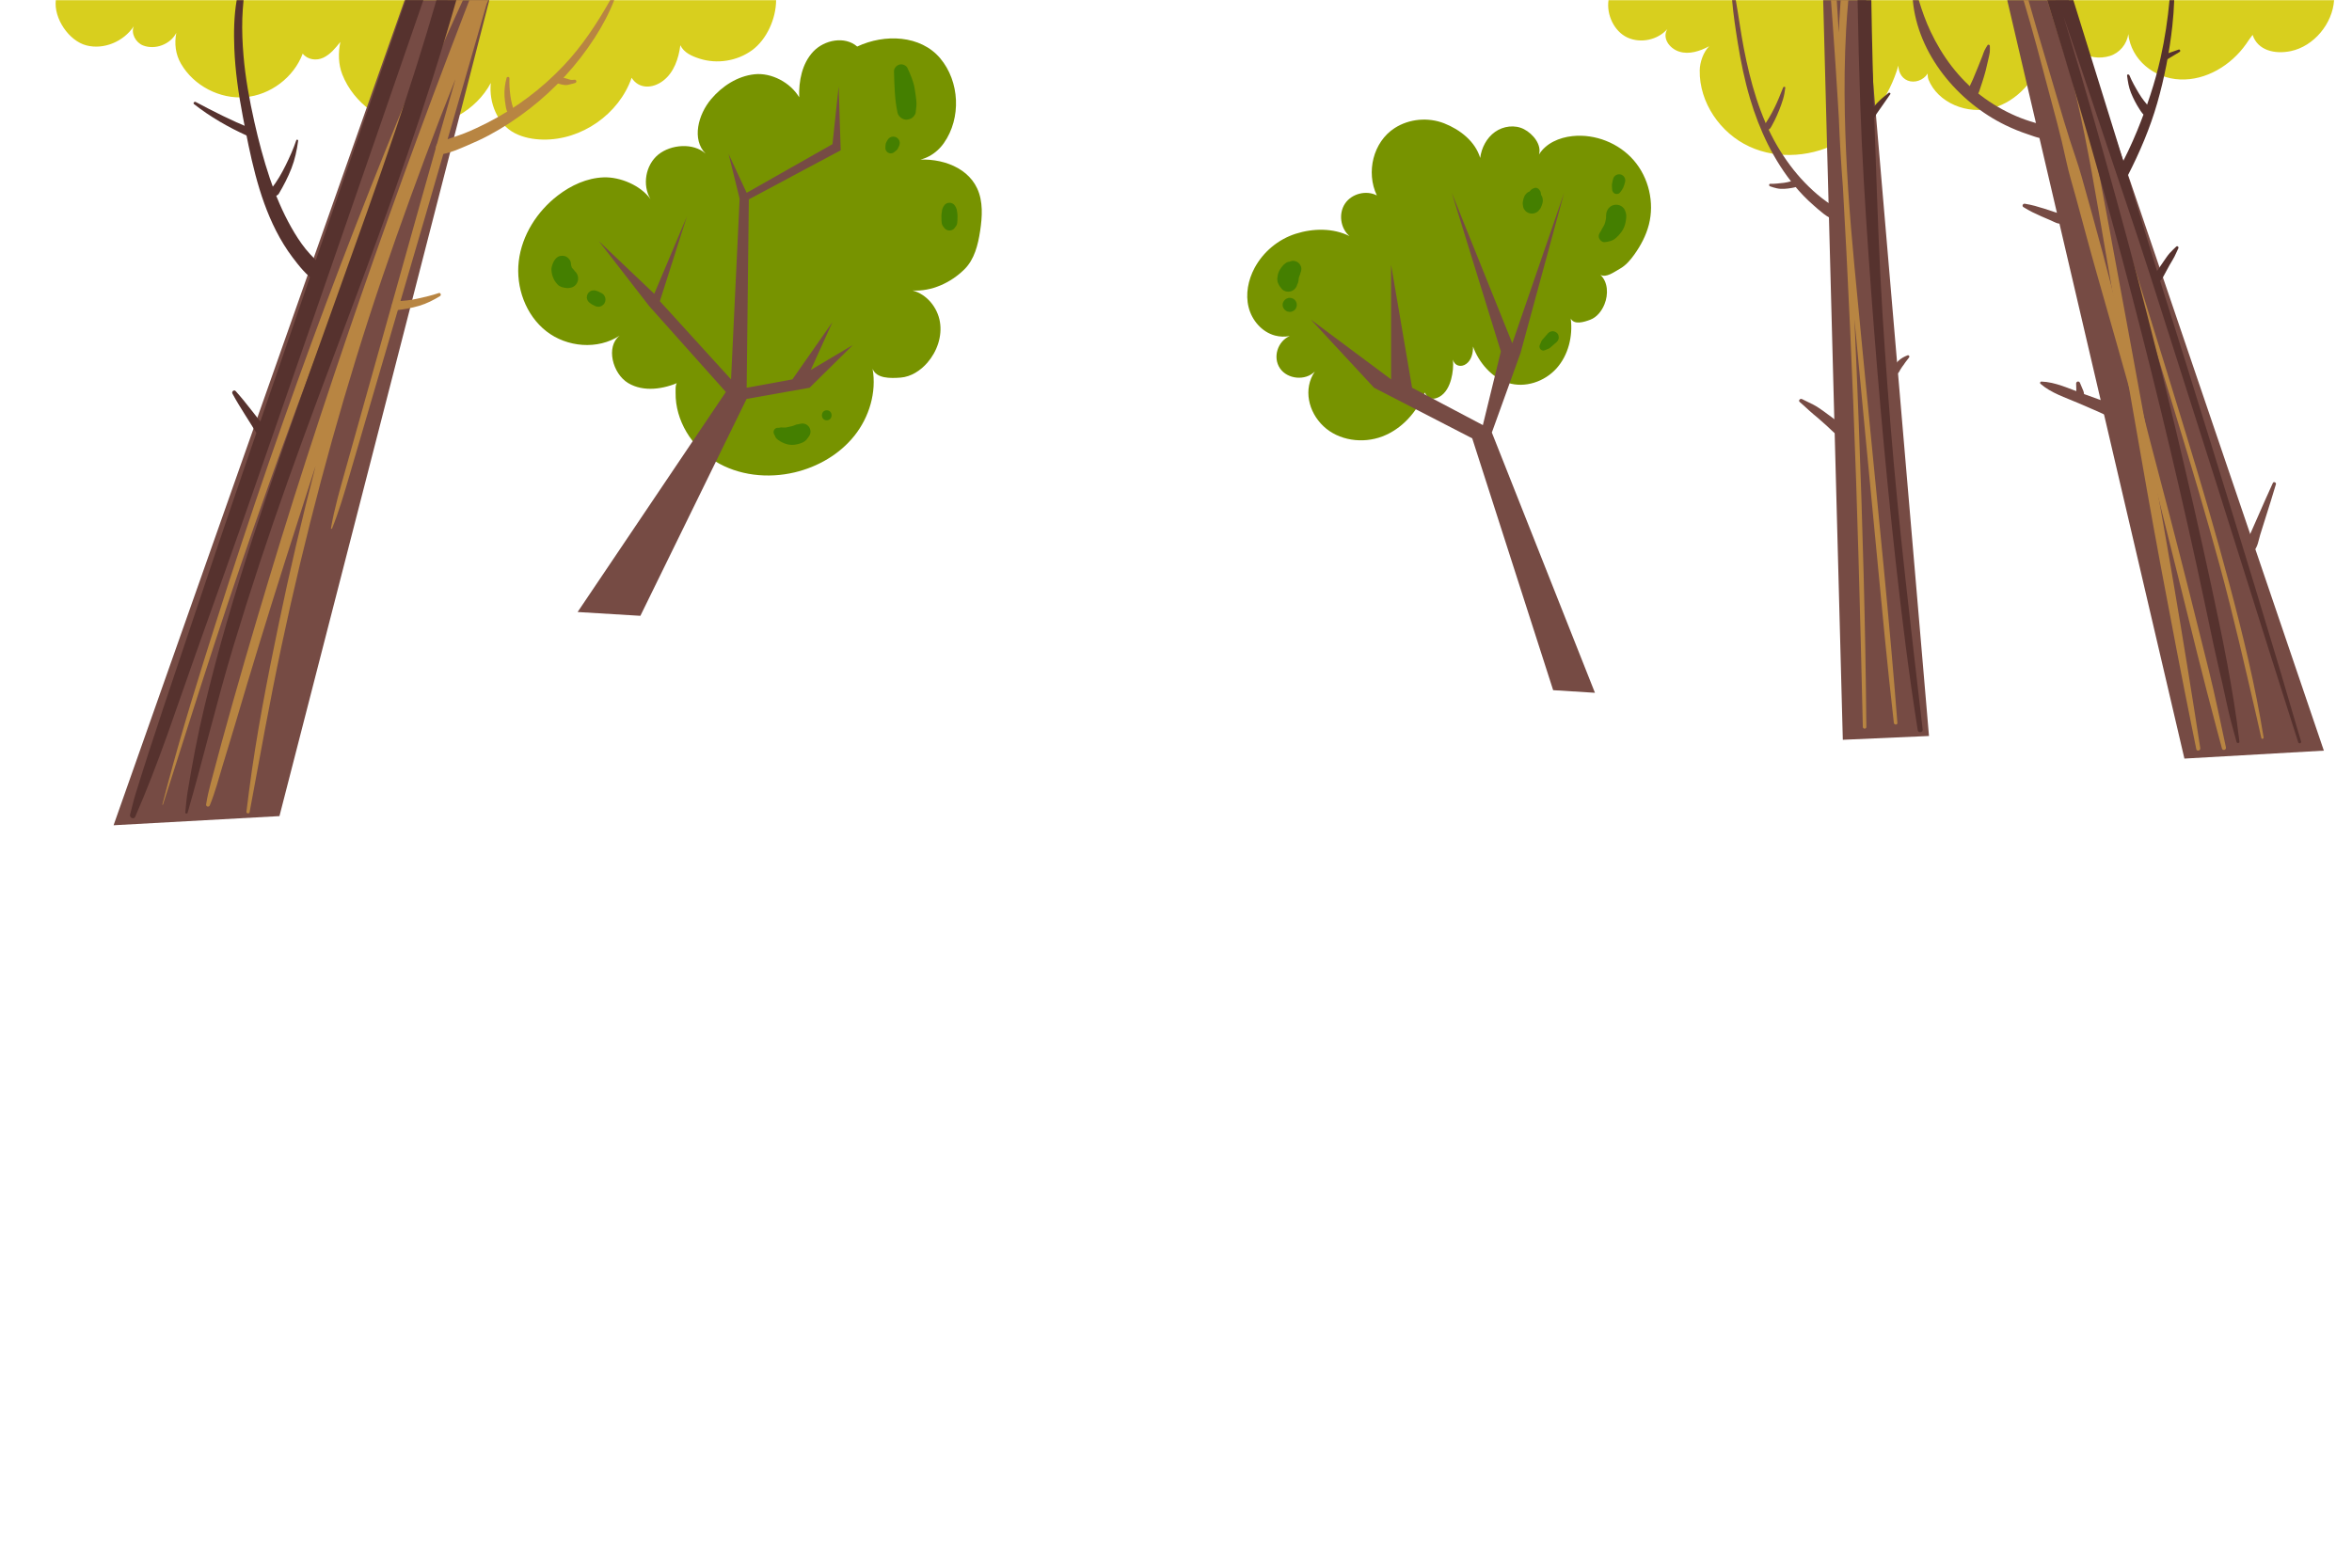 <?xml version="1.0" encoding="UTF-8"?> <svg xmlns="http://www.w3.org/2000/svg" xmlns:xlink="http://www.w3.org/1999/xlink" xmlns:xodm="http://www.corel.com/coreldraw/odm/2003" xml:space="preserve" width="255mm" height="170mm" version="1.1" style="shape-rendering:geometricPrecision; text-rendering:geometricPrecision; image-rendering:optimizeQuality; fill-rule:evenodd; clip-rule:evenodd" viewBox="0 0 25500 17000"> <defs> <style type="text/css"> .fil5 {fill:#447F00;fill-rule:nonzero} .fil3 {fill:#56322E;fill-rule:nonzero} .fil1 {fill:#764B44;fill-rule:nonzero} .fil4 {fill:#779300;fill-rule:nonzero} .fil2 {fill:#B88542;fill-rule:nonzero} .fil0 {fill:#D8CF1E;fill-rule:nonzero} </style> </defs> <g id="Layer_x0020_1">  <g id="_2_x0020_tree"> <path class="fil0" d="M605.08 2.04c-23.31,195.87 140.33,440.43 331.24,490.11 190.91,49.63 405.69,-42.71 514.08,-207.51 -33.08,77.97 21.75,177.76 100.72,208.32 131.09,50.76 295.53,-11.35 360.38,-136.07 -22.29,117.51 -8.74,231.96 51.4,335.34 138.46,238.07 420.15,384.75 694.61,361.74 274.45,-23.06 527.74,-214.72 624.55,-472.55 51.87,66.45 148.17,80.21 224.23,43.84 76.02,-36.39 131.24,-104.49 183.77,-170.41 -23.97,117.51 -22.51,242.49 21.73,353.97 124.13,312.87 439.59,540.36 775.67,559.37 336.06,18.97 675.14,-171.53 833.75,-468.42 -22,212.2 70.93,447.44 260.82,544.72 93.97,48.14 200.73,67.39 306.34,69.26 416.83,7.3 822.86,-276.16 959.68,-670.01 78.27,123.11 227.33,119.61 343.06,30.8 115.74,-88.8 166.39,-239.15 185.4,-383.79 37.77,80.27 123.38,117.88 207.81,145.15 189.38,61.16 407.08,26.55 568.14,-90.34 161.05,-116.89 261.46,-344.52 262,-543.52l-7809.38 0z"></path> <path class="fil0" d="M17439.22 2.04c-23.26,156.74 60.75,338.23 204.58,404.73 143.81,66.47 329.28,26.99 433.63,-92.27 -59.67,96.18 20.3,210.76 128.14,245.13 107.85,34.38 225.43,-4.85 325.15,-58.41 -62.56,62.19 -101.05,172.93 -102.61,261.12 -6.16,348 222.39,681.22 538.36,827.08 315.99,145.9 701.62,110.95 1002.42,-64.08 300.76,-175.03 516.7,-479.37 613.08,-813.8 1.06,82.12 48.05,154.64 128.62,170.31 80.62,15.71 169.02,-31.51 200.78,-107.24 -18.77,0 -11.49,67.29 -4.63,84.74 102.44,259.31 427.99,386.57 696.83,312.59 268.84,-73.95 471.55,-311.98 558.42,-576.91 30.02,99.79 97.89,176.69 201.28,163.67 103.42,-13.02 190.4,-107.54 194.78,-211.64 71.77,82.58 212.06,92.04 316.72,59.97 104.64,-32.09 186.14,-129.43 199.34,-238.1 31.93,280.6 279.58,480.9 561.74,492.69 282.17,11.84 553.01,-153.44 715.84,-384.16 23.39,-33.19 44.94,-67.73 70.62,-99.18 55.11,168.78 240.92,212.33 414.66,175.74 249.57,-52.56 452.13,-297.5 468.73,-551.98l-7866.48 0z"></path> <polygon class="fil1" points="23682.97,8226.09 21762.32,2.04 22428.01,2.04 25194.85,8139.87 "></polygon> <path class="fil2" d="M24170.06 6331.61c-146.47,-549.64 -307.77,-1095.17 -473.62,-1639.2 -168.2,-551.69 -339.72,-1102.36 -510.03,-1653.4 -172.28,-557.39 -344.56,-1114.82 -516.87,-1672.25 -19.76,-63.92 -39.07,-128.05 -58.62,-192.03 -55.86,-251.3 -117.7,-501.26 -189.78,-748.38 -41.76,-143.07 -88.44,-284.1 -137.56,-424.31l-88.86 0c87.8,276.85 175.62,553.72 263.44,830.55 18.66,74.25 36.82,148.65 54.16,223.27 125.84,541.46 215.66,1090.14 309.64,1637.78 99.59,580.45 199.14,1160.93 300.6,1741.08 101.45,579.87 201.55,1159.87 310.14,1738.45 108.53,577.9 217.98,1155.36 334.8,1731.66 14.83,73 29.61,146.02 44.44,219.06 5.78,28.55 47.29,15.95 43.01,-11.84 -90.48,-585.65 -185.13,-1170.28 -283.97,-1754.57 -98.25,-580.54 -202.29,-1159.84 -307.73,-1739.09 -105.84,-581.68 -213.02,-1163.11 -320.76,-1744.44 -77.79,-419.83 -153.61,-840.22 -238.27,-1258.75 126,407.8 249.25,816.51 374.68,1224.41 170.1,553.01 340.95,1105.78 509.83,1659.13 166.09,544 328.85,1089.12 478.15,1638.02 149.18,548.79 274.85,1102.31 402.79,1656.24 16.15,69.77 31.86,139.67 47.22,209.61 3.61,16.28 27.13,9.07 24.62,-6.77 -90.13,-562.09 -224.91,-1114.45 -371.45,-1664.23z"></path> <path class="fil3" d="M24947.85 8040.96c-158.41,-543.59 -319.91,-1086.09 -485.08,-1627.68 -165.96,-544.31 -332.9,-1088.28 -500.82,-1631.94 -167.15,-540.97 -336.33,-1081.33 -506.6,-1621.35 -170.21,-539.92 -330.48,-1082.76 -499.22,-1623.12 -159.7,-511.37 -318.08,-1023.2 -476.96,-1534.83l-283.59 0c117.13,375.83 231.57,752.48 342.86,1130.12 162.52,551.72 317.76,1105.48 466.27,1661.14 149.16,558.32 291.92,1118.33 428.3,1679.9 135.66,558.9 265,1119.32 387.87,1681.14 61.78,282.3 120.26,565.24 180.4,847.89 29.42,138.34 63.24,275.87 94.42,413.85 31.76,140.49 58.79,282.81 96.43,421.79 18.83,69.54 37.57,139.07 56.24,208.63 4.48,16.76 33.45,14.05 31.31,-4.25 -67.83,-570.96 -185.4,-1135.09 -306.51,-1696.8 -121.22,-562.19 -248.85,-1123.02 -382.91,-1682.28 -134.67,-561.99 -275.78,-1122.45 -423.3,-1681.17 -146.82,-556.08 -300.09,-1110.4 -458.16,-1663.38 -108.83,-380.84 -220.88,-760.75 -335.71,-1139.79 133.79,393.38 267.1,786.93 397.73,1181.37 178.98,540.53 365.71,1078.54 539.28,1620.84 172.62,539.35 343.87,1079.17 515.68,1618.81 171.8,539.65 342.61,1079.64 512.41,1619.94 170.71,543.05 341.12,1086.13 514.56,1628.29 21.48,67.15 42.94,134.27 64.39,201.38 6.19,19.45 36.48,11.33 30.71,-8.5z"></path> <path class="fil2" d="M24133.2 8104.68c-59.36,-276.73 -116.01,-554.34 -183.91,-829.12 -68.57,-277.31 -137.76,-554.47 -207.59,-831.45 -138.25,-548.51 -281.19,-1095.88 -425.65,-1642.81 -145.18,-549.68 -273.16,-1104.15 -413.61,-1655.08 -69.91,-274.21 -143.31,-547.2 -219.13,-819.84 -38.25,-137.6 -76.64,-275.16 -115.23,-412.73 -38.01,-135.42 -85.95,-266.42 -128.56,-400.32 -85.77,-269.41 -161.56,-542.43 -243.2,-813.18 -69.99,-232.18 -137.35,-464.97 -204.03,-698.11l-53.14 0c49.37,167.2 98.05,334.58 143.34,502.92 74.16,275.84 147.7,551.93 220.63,828.11 35.83,135.79 68.37,271.45 97.75,408.81 29.82,139.43 72.66,276.56 110.16,414.12 74.43,272.88 146.47,546.45 224.3,818.42 156.47,546.55 311.16,1093.6 464.95,1640.9 76.5,272.14 141.33,548.09 210.56,822.13 69.33,274.24 137.98,548.69 206.04,823.24 136.82,551.85 271.25,1104.05 418.91,1653.11 18.16,67.56 36.28,135.15 54.37,202.74 7.48,27.91 49.07,16.12 43.04,-11.86z"></path> <path class="fil1" d="M22122.17 4161.26c113.7,100.53 270.44,149.19 408.41,208.82 71.33,30.84 142.66,61.64 213.96,92.48 72.97,31.49 147.63,72.22 223.93,94.32 73.92,21.39 124.17,-90.17 53.27,-126.38 -68.7,-35.12 -147.28,-56.4 -219.81,-82.59 -75.82,-27.33 -151.6,-54.7 -227.39,-82.03 -141.88,-51.21 -290.39,-123.63 -442.61,-128.19 -11.56,-0.33 -18.77,15.65 -9.76,23.57l0 0z"></path> <path class="fil1" d="M22509.16 4158.19c0.61,21.15 1.19,42.27 1.73,63.38 0.28,10.37 0.55,20.77 0.85,31.14 0.21,8.3 1.47,16.42 3.67,24.45 0.62,2.25 1.23,4.52 1.91,6.8 2.56,8.63 6.23,14.39 12.04,21.15 8.74,10.13 24.85,13.26 37.23,9.82 13.02,-3.56 22.95,-13.84 26.73,-26.68 3.22,-11.02 0.8,-21.46 -0.89,-32.3 -0.92,-5.78 -2.35,-10.45 -4.63,-15.85 -3.98,-9.49 -7.99,-18.97 -12,-28.46 -8.29,-19.69 -16.59,-39.4 -24.85,-59.08 -4.19,-9.9 -11.93,-16.77 -23.36,-15.24 -10.13,1.36 -18.66,10.23 -18.43,20.87l0 0z"></path> <path class="fil1" d="M24642.08 5237.29c-52.59,115.86 -105.12,231.67 -155.45,348.53 -25.12,58.35 -50.68,116.42 -76.74,174.28 -12.95,28.73 -25.86,57.43 -38.82,86.12 -13.67,30.37 -29.68,58.59 -26.08,92.89 4.73,44.38 53.55,69.1 88.71,36.76 44.16,-40.56 53.68,-120.33 70.68,-175.92 18.6,-60.99 37.75,-121.75 57.36,-182.44 39.37,-121.65 76.37,-243.91 113.32,-366.28 5.82,-19.15 -24.37,-32.88 -32.98,-13.94l0 0z"></path> <path class="fil1" d="M21938.17 2246.28c31.51,18.76 62.45,38.45 95.71,54.08 33.25,15.62 66.33,31.9 100.06,46.52 33.86,14.72 67.79,29.17 101.73,43.76 35.36,15.19 80.2,44.74 119.26,31.85 27.82,-9.17 42.71,-40.56 27.31,-67.11 -21.15,-36.42 -70.72,-43.93 -108.02,-56.24 -35.15,-11.62 -70.24,-23.32 -105.47,-34.81 -35.19,-11.42 -70.89,-21.21 -106.35,-31.65 -35.59,-10.45 -72.25,-16.33 -108.7,-23.26 -21.69,-4.18 -36.1,24.65 -15.53,36.86l0 0z"></path> <path class="fil1" d="M21547.64 490.93c-10.85,18.83 -23.36,37.25 -32.53,56.97 -9.26,19.99 -15.65,41.73 -23.43,62.32 -16.16,42.68 -33.05,85.04 -50.7,127.1 -17.13,40.76 -33.29,81.94 -50.83,122.53 -18.83,43.59 -46.13,88.17 -52.08,135.43 -2.28,18.32 12.07,39.3 27.44,47.77 3.97,2.2 8.84,4.31 13.18,5.6 26.02,7.59 47.44,-5.87 62.53,-25.46 14.62,-18.94 20.61,-44.44 28.29,-67.01 7.31,-21.39 14.42,-42.84 21.35,-64.36 13.84,-43.05 27.47,-86.3 38.49,-130.16 11.08,-43.96 21.35,-88.16 30.84,-132.53 4.62,-21.63 10.57,-43.55 12.89,-65.52 2.27,-21.62 0.6,-43.99 0.3,-65.72 -0.21,-13.53 -18.84,-19 -25.74,-6.96l0 0z"></path> <path class="fil3" d="M23061.46 819.39c7.75,62.6 18.15,127.98 42.13,186.6 25.02,61.23 54.93,120.22 91.01,175.71 19.76,30.39 42.26,71.98 81.57,77.9 21.08,3.16 40.63,-8.5 46.75,-29.18 6.12,-20.71 -5.71,-48.51 -18.97,-64.33 -41.17,-49.13 -80.41,-97.34 -113.53,-152.49 -38.18,-63.61 -75.55,-128.96 -103.87,-197.6 -4.9,-11.84 -27,-12.28 -25.09,3.39l0 0z"></path> <path class="fil3" d="M23620.76 537.53c-28.73,10.07 -57.46,20.1 -86.16,30.16 -13.91,4.87 -27.75,9.7 -41.62,14.55 -6.94,2.42 -13.84,4.87 -20.77,7.28 -7.24,2.52 -13.66,4.83 -19.55,9.99 -3.03,2.63 -5.74,5.58 -8.57,8.41 -7.54,7.57 -9.59,19.24 -5.47,29.03 3.8,8.94 13.88,17.27 24.27,16.32 11.16,-1.06 21.29,-1.9 31.15,-7.85 6.8,-4.09 13.63,-8.19 20.4,-12.28 12.72,-7.65 25.39,-15.27 38.08,-22.92 26.28,-15.8 52.6,-31.61 78.88,-47.43 12.96,-7.81 4.59,-30.56 -10.64,-25.26l0 0z"></path> <path class="fil3" d="M23593.93 2674.54c-23.77,23.08 -48.62,45.86 -70.65,70.62 -23.42,26.38 -43.11,57.32 -63.44,86.12 -19.58,27.67 -38.7,55.62 -57.43,83.88 -9.35,14.14 -18.56,28.25 -26.96,42.97 -12.14,21.19 -22.96,38.15 -17.65,63.65 4.25,20.23 30.16,35.36 49.77,28.25 23.54,-8.5 31.76,-23.73 43.35,-44.09 8.41,-14.73 16.23,-29.69 24.11,-44.68 15.68,-29.96 31.86,-59.63 48.46,-89.11 16.56,-29.27 35.63,-57.64 50.86,-87.55 15.37,-30.09 28.22,-61.61 42.9,-92.01 7.18,-14.79 -10.67,-30.37 -23.32,-18.05l0 0z"></path> <path class="fil3" d="M23521.58 2.04c-19.48,209.77 -50.9,418.7 -96.56,624.17 -60.07,270.4 -150.04,537.19 -255.07,793.32 -60.11,146.57 -128.65,289.61 -203.62,429.11 -35.7,66.37 66.54,125.77 100.88,58.95 129.87,-252.34 243.47,-518.46 321.73,-791.64 77.96,-272.01 131.99,-553.22 163.24,-834.37 10.33,-93.09 16.66,-186.22 20.16,-279.54l-50.76 0z"></path> <path class="fil1" d="M22256.27 1417.52c-34.47,-66.3 -131.31,-68.23 -195.74,-86.86 -68.88,-19.93 -136.95,-43.63 -202.84,-71.99 -135.93,-58.58 -265.51,-134.19 -383.08,-224.12 -237.62,-181.87 -416.81,-424.12 -544.07,-693.46 -51.4,-108.74 -92.28,-223.25 -127.19,-339.05l-65.01 0c52.02,584.49 489.42,1105.74 1005.86,1355.95 79.52,38.52 161.77,72.08 245.75,99.55 76.94,25.19 188.59,77.25 258.84,17.95 16.59,-14.04 16.7,-40.19 7.48,-57.97z"></path> <polygon class="fil1" points="20913.78,7981.08 20232.32,2.04 19766.66,2.04 19979.53,8022.23 "></polygon> <path class="fil2" d="M20262.95 4515.36c-53.21,-548.85 -107.51,-1097.58 -159.22,-1646.58 -51.07,-542.1 -91.12,-1085.48 -102.27,-1630.03 -6.29,-304.51 -3.13,-609.28 13.74,-913.41 5.98,-107.88 14.37,-215.66 23.99,-323.3l-83.23 0c-5.7,74.59 -10.67,149.22 -14.62,223.92 -2.21,42.87 -3.74,85.82 -5.43,128.69 -7.24,-117.54 -14.69,-235.08 -22.21,-352.61l-62.63 0c6.63,90.51 13.33,180.98 19.83,271.51 19.72,275.82 37.67,551.69 54.88,827.67 3.76,60.62 7.14,121.31 10.81,181.93 9.44,251.57 25.19,502.77 44.27,753.75 13.11,234.5 26.01,469.03 38.01,703.59 56.37,1098.75 99.41,2198.17 130.48,3297.94 17.42,614.76 33.12,1229.64 47.2,1844.46 0.54,24.59 38.48,24.69 38.25,0 -10.06,-1100.17 -40.87,-2199.86 -82.62,-3299.28 -14.25,-374.68 -30.23,-749.29 -47.03,-1123.88 77.32,835.66 159.23,1670.94 238.52,2506.35 59.26,624.68 117.84,1249.02 189.17,1872.44 2.76,23.94 40.16,24.9 38.25,0 -84.92,-1109.11 -200.84,-2215.98 -308.14,-3323.16z"></path> <path class="fil3" d="M20497.55 4619.64c-44.07,-547.46 -84.25,-1095.72 -111.59,-1644.3 -27.4,-548.73 -43.82,-1097.77 -63.44,-1646.79 -15.77,-442.07 -26.89,-884.28 -33.83,-1326.51l-148.92 0c6.46,374.98 15.85,749.93 28.67,1124.71 18.79,549.58 52.25,1098.51 90.53,1647.07 76.98,1102.76 171.33,2203.78 292.27,3302.65 67.9,616.6 143.85,1231.41 240.99,1844.1 4.73,29.82 56.71,23.19 53.24,-7.21 -126.23,-1096.95 -259.24,-2192.86 -347.92,-3293.72z"></path> <path class="fil3" d="M20475.31 1007.89c-44.53,35.22 -88.87,70.96 -127.29,112.82 -18.57,20.19 -36.75,40.79 -54.5,61.67 -9.11,10.75 -18.16,21.56 -27.07,32.47 -11.66,14.35 -24.72,28.02 -30.05,46.11 -4.32,14.55 1.73,31.24 13.7,40.18 11.28,8.43 30.13,12.07 42.46,2.99 25.03,-18.29 39.68,-50.18 56.85,-75.68 15.74,-23.36 31.93,-46.41 48.63,-69.15 32.94,-44.99 62.76,-92.15 95.63,-137.26 8.5,-11.64 -8.9,-21.63 -18.36,-14.15l0 0z"></path> <path class="fil1" d="M19332.74 948.77c-30.02,75.03 -59.97,151.09 -95.84,223.51 -17.55,35.47 -36.51,70.18 -56.85,104.11 -10.5,17.55 -21.38,34.89 -32.23,52.22 -12.65,20.13 -24.01,33.73 -19.24,58.69 3.09,16.58 22.81,25.36 37.87,21.52 23.19,-5.92 31.59,-25.16 42.67,-44.37 10.85,-18.87 20.87,-38.15 30.53,-57.67 18.67,-37.87 35.74,-76.56 51.34,-115.8 15.07,-37.87 28.6,-76.36 40.46,-115.36 12.38,-40.59 18.78,-81.74 24.25,-123.76 1.83,-14.15 -18.53,-14.17 -22.96,-3.09l0 0z"></path> <path class="fil1" d="M19189.95 2020.2c24.58,9.01 49.63,16.56 75.24,22.07 27.09,5.85 53.44,6.73 81.08,5.34 27.65,-1.42 55.36,-4.89 82.59,-10.1 27.88,-5.34 59.44,-9.82 79.46,-31.31 20.81,-22.34 4.59,-53.28 -23.29,-56.24 -25.6,-2.72 -50.83,11.49 -75.27,18.29 -22.54,6.3 -45.57,11.26 -68.75,14.32 -24.55,3.23 -49.37,5.03 -73.99,7.72 -24.41,2.62 -48.85,3.56 -73.37,2.78 -16.42,-0.51 -17.65,22.01 -3.7,27.13l0 0z"></path> <path class="fil1" d="M19512.13 4359.17c33.12,28.53 65.55,57.69 97.28,87.75 32.05,30.36 66.8,57.33 100.46,85.88 32.78,27.78 64.94,56.21 96.56,85.31 33.42,30.77 65.59,64.16 101.05,92.51 23.93,19.15 56.95,23.4 80.31,0 22.17,-22.13 21.25,-58.07 0,-80.3 -31.9,-33.32 -70.31,-61.68 -106.76,-89.76 -36.01,-27.74 -72.56,-54.78 -109.72,-80.95 -36.17,-25.51 -72.15,-51.38 -111.56,-71.64 -40.69,-20.92 -81.76,-41.08 -123.14,-60.53 -19.25,-9.04 -43.11,15.68 -24.48,31.73l0 0z"></path> <path class="fil1" d="M20682.44 3852.81c-17.78,7.17 -36.24,14.65 -52.63,24.64 -17.61,10.75 -36.55,23.57 -50.9,38.32 -15.03,15.47 -28.66,32.03 -41.75,49.14 -5.85,7.61 -11.49,15.4 -16.9,23.35 -5.58,8.23 -9.48,17.65 -9.72,27.79 -0.14,4.72 0.54,9.61 0.92,14.34 1.8,24.1 25.9,40.29 48.35,27.77 12.27,-6.83 22.84,-13.25 30.05,-26.04 4.49,-7.95 8.67,-16.05 13.37,-23.9 4.62,-7.79 9.52,-15.43 14.62,-22.95 2.54,-3.78 5.12,-7.48 7.78,-11.15 1.59,-2.22 3.19,-4.38 4.82,-6.56 0.66,-0.85 5.27,-7.11 2.08,-2.79 -3.22,4.39 2.11,-2.58 2.25,-2.75 2.75,-3.5 5.4,-7.01 7.78,-10.71 2.38,-3.78 4.87,-7.48 7.38,-11.15 2.52,-3.65 5.03,-7.28 7.65,-10.85 1.29,-1.81 2.61,-3.57 3.94,-5.34 3.03,-4.12 -0.75,0.92 1.23,-1.63 11.49,-14.89 21.96,-30.33 34.16,-44.68 4.32,-5.1 5.83,-12 2.32,-18.02 -3.06,-5.24 -10.78,-9.28 -16.8,-6.83l0 0z"></path> <path class="fil1" d="M19957.05 2294.79c-28.89,-29.82 -63.71,-48.18 -98.32,-70.65 -36.35,-23.7 -71.91,-48.72 -106.12,-75.45 -66.06,-51.61 -128.04,-108.69 -186.18,-169.04 -114.61,-118.97 -212.61,-252.66 -296.34,-394.91 -191.01,-324.47 -293.02,-696.29 -364.35,-1063.32 -33.38,-172.14 -55.48,-346.77 -86.46,-519.38l-40.12 0c13.42,155.17 36.89,310.41 61.57,463.45 32.81,203.56 74.29,406.02 133.01,603.81 100.87,339.92 256.05,670.61 482.87,945.16 61.88,74.93 129.4,145.11 202.64,208.97 69.15,60.28 153.2,140.82 243.03,165.48 54.77,15.05 93.67,-53.99 54.77,-94.12z"></path> <polygon class="fil1" points="3029.8,8849.85 5304.86,2.04 4386.86,2.04 1231.33,8949.1 "></polygon> <path class="fil3" d="M4398.14 2.04c-50.52,146.13 -101.01,292.23 -151.47,438.35 -103.77,300.26 -207.54,600.52 -311.27,900.77 -208.52,603.43 -417.92,1206.56 -625.39,1810.37 -208.5,606.59 -416.98,1213.25 -625.46,1819.88 -207.44,603.6 -411.61,1208.19 -614.42,1813.35 -202.69,604.93 -409.61,1208.36 -598.27,1817.82 -23.66,76.39 -41.92,154.49 -61.8,232.01 -8.2,31.82 41.08,55.79 55.34,23.32 255.3,-581.8 451.23,-1190.34 664.21,-1788.53 214.26,-601.81 428.96,-1203.33 638.6,-1806.73 210.56,-606.05 421.11,-1212.1 631.66,-1818.18 209.54,-603.06 417.58,-1206.69 626.11,-1810.13 188.02,-544.1 376.01,-1088.2 564.03,-1632.3l-191.87 0z"></path> <path class="fil2" d="M5088.79 2.04c-23.7,61.05 -47.3,122.16 -70.82,183.25 -55.94,145.25 -111.52,290.64 -166.71,436.19 -108.36,285.63 -215.29,571.81 -320.82,858.53 -212.06,576.13 -418.41,1154.34 -619.04,1734.59 -200.64,580.2 -395.52,1162.42 -584.63,1746.47 -189.12,584.02 -368.84,1170.96 -543.19,1759.57 -174.42,588.71 -342.88,1178.85 -498.92,1772.69 -20.02,76.29 -37.78,150.52 -49.82,228.45 -4.11,26.55 29.81,35.76 39.96,11.01 58.05,-141.43 96.43,-290.19 140.62,-436.59 44.16,-146.27 89.61,-292.2 132.84,-438.74 87.25,-295.83 175.99,-591.26 266.18,-886.21 178.74,-584.46 364.85,-1166.54 551.92,-1748.34 18.63,-57.94 37.56,-115.78 56.32,-173.67 -147.25,568.2 -281.05,1139.88 -400.4,1714.58 -124.77,600.71 -243.46,1205.47 -322.26,1814.14 -9.72,75.14 -19.2,150.34 -28.47,225.55 -2.39,19.45 30.85,24.04 34.44,4.63 111.22,-600.65 219,-1202.21 345.63,-1799.9 127.3,-600.98 269.98,-1198.67 427.85,-1792.34 157.14,-591.12 329.01,-1178.33 517,-1760.42 188.94,-585.07 395.69,-1163.71 609.89,-1739.99 106.93,-287.7 217.53,-574.05 331.77,-858.9 -124.5,436.02 -248.71,872.1 -371.21,1308.69 -212.53,757.66 -425.07,1515.39 -637.64,2273.05 -59.64,212.6 -119.3,425.2 -178.93,637.77 -60.09,214.2 -123.7,431.9 -162.29,651.17 -1.43,8.19 9.25,10.97 12.3,3.39 73.82,-182.85 130.5,-376.21 185.85,-565.38 55.63,-190.24 111.29,-380.43 166.91,-570.63 110.46,-377.67 220.96,-755.37 331.43,-1133.05 220.93,-755.34 441.89,-1510.72 659.8,-2266.95 110.4,-383.18 220.8,-766.39 331.24,-1149.57 4.48,-10.44 8.79,-20.94 13.29,-31.38 1.66,-3.91 3.4,-7.79 5.07,-11.66l-205.16 0z"></path> <path class="fil2" d="M4855.51 2.04c-223.55,531.82 -448.53,1063.01 -664.16,1598.17 -226.84,563.04 -446.55,1128.93 -659.05,1697.55 -213.51,571.33 -419.77,1145.38 -618.68,1721.97 -198.02,574.01 -388.71,1150.56 -572.01,1729.43 -184.13,581.44 -366.87,1164.13 -523.16,1753.76 -19.45,73.37 -38.78,146.81 -58.02,220.25 -1.05,3.97 4.9,5.57 6.16,1.7 186.97,-578.2 367.47,-1158.44 556.3,-1736.08 188.81,-577.52 384.97,-1152.66 588.24,-1725.29 204.25,-575.34 415.82,-1148.08 634.64,-1718.05 217.83,-567.43 442.84,-1132.1 675,-1693.85 231.78,-560.9 465.72,-1122.24 717.84,-1674.39 26.69,-58.46 53.48,-116.83 80.3,-175.17l-163.4 0z"></path> <path class="fil3" d="M4731.65 2.04c-135.42,470.11 -283.84,936.43 -440.47,1399.88 -201.69,596.76 -416.09,1189.31 -628.11,1782.45 -211.96,592.89 -426.03,1185.06 -631.49,1780.28 -204.11,591.15 -399.14,1185.61 -573.66,1786.25 -87.9,302.54 -167.51,607.72 -241.65,913.92 -73.8,304.77 -130.55,612.04 -182.05,921.29 -12.33,74.02 -17.8,149.4 -25.22,224.1 -1.46,14.62 21.18,16.8 25.04,3.37 172.9,-599.94 316.33,-1208.09 496.78,-1806.18 181.58,-601.81 378.85,-1198.27 589.36,-1790.54 210.12,-591.23 430.99,-1178.48 651.69,-1765.8 221.77,-590.2 440.4,-1181.23 645.32,-1777.55 189.92,-552.84 369.54,-1109.36 530.02,-1671.47l-215.56 0z"></path> <path class="fil3" d="M3211.92 1521.74c-31.1,93.69 -71.84,183.18 -115.34,271.69 -42.34,86.08 -91.71,171.46 -150.64,247.42 -13.22,17.03 -20.27,39.54 -7.66,59.53 7.09,11.26 15.93,19.92 29.35,22.57 21.71,4.29 43.79,-2.85 55.47,-22.57 52.5,-88.53 99.27,-178.84 136.76,-274.82 37.34,-95.65 58.61,-196.62 72.55,-298.19 1.82,-13.22 -16.06,-19 -20.49,-5.63l0 0z"></path> <path class="fil3" d="M2103.52 1129c176.56,138.44 371.69,250.82 575.98,343.06 58.55,26.38 94.47,-57.05 34.39,-81.57 -203.11,-82.93 -398.96,-181.59 -592.33,-284.85 -14.11,-7.54 -31.9,12.51 -18.04,23.36l0 0z"></path> <path class="fil3" d="M2520.02 4268.11c42.28,78.82 89,153.96 136.61,229.61 22.96,36.51 45.91,73 68.88,109.48 25.12,39.92 47.41,84.15 81.87,116.72 18.2,17.23 46.52,19.83 66.42,3.98 21.12,-16.83 23.52,-41.48 13.02,-65.28 -18.85,-42.74 -54.46,-78.99 -83.23,-115.67 -26.53,-33.76 -53.02,-67.52 -79.51,-101.25 -54.83,-69.88 -109.46,-138.72 -169.02,-204.58 -17.47,-19.35 -46.69,5.31 -35.04,26.99l0 0z"></path> <path class="fil2" d="M5492.06 845.31c-16.9,64.79 -26.11,130.08 -22.23,197.06 1.96,34.03 6.12,68.03 12.1,101.62 5.34,29.96 9.82,80.96 45.36,89.11 9.72,2.22 20.87,0.31 27.91,-7.37 23.73,-25.97 4.49,-64.78 -3.27,-94.11 -8.06,-30.74 -14.48,-62.05 -18.52,-93.57 -8.03,-62.12 -12.66,-125.9 -10.04,-188.49 0.75,-18.06 -26.82,-21.56 -31.31,-4.25l0 0z"></path> <path class="fil2" d="M6231.18 864.34c-15.53,1.78 -33.18,3.94 -48.48,0.31 -15.71,-3.78 -30.5,-10.61 -46.13,-14.24 -8.5,-1.98 -16.97,-4.39 -25.23,-7.18 -3.14,-1.06 -6.23,-2.14 -9.32,-3.33 -2.04,-0.79 -4.08,-1.6 -6.12,-2.42 4.35,1.87 4.49,1.87 0.37,0.11 -7.85,-3.81 -15.43,-8.06 -23.21,-11.97 -15,-7.62 -28.16,-6.02 -43.46,-1.7 -16.18,4.55 -25.46,21.48 -21.39,37.67 3.74,14.86 10.64,28.46 24.62,36.04 9.52,5.21 20.91,8.77 31.24,12.11 19.93,6.39 40.39,9.99 61.17,12.3 18.74,2.14 39.41,-2.96 57.46,-7.96 17.79,-4.96 35.84,-8.08 53.28,-14.27 8.44,-3 14.35,-10.54 12.96,-19.83 -1.2,-8.02 -8.71,-16.73 -17.76,-15.64l0 0z"></path> <path class="fil2" d="M4756.77 3177.88c-74.42,25.53 -150.92,43.04 -227.66,60.04 -76.02,16.86 -153.14,25.93 -230.96,27.95 -26.42,0.67 -48.89,21.96 -48.89,48.85 0,24.38 22.43,51.55 48.89,48.89 83.98,-8.5 167.08,-23.76 248.03,-47.9 79.49,-23.7 154.02,-61.47 224.5,-104.83 16.83,-10.33 6.12,-39.88 -13.91,-33l0 0z"></path> <path class="fil3" d="M3521.56 2920.97c-67.77,-75.51 -144.16,-141.07 -207.93,-220.87 -58.46,-73.13 -109.45,-152.79 -155.42,-234.29 -95.91,-169.97 -171.46,-349.62 -233.35,-534.52 -66.89,-199.81 -121.04,-404.05 -167.2,-609.58 -53.12,-236.67 -97.11,-475.93 -117.51,-717.88 -11.31,-134.19 -17.17,-269.04 -13,-403.72 2.05,-66.19 7.33,-132.19 13.45,-198.07l-74.58 0c-29.68,171.63 -32.14,351.32 -25.6,520.91 9.57,248.64 45.76,496.17 92.33,740.32 79.9,418.74 164.53,855.13 359.66,1238.07 51.86,101.83 111.51,199.65 180.41,290.87 70.94,93.87 149.63,193.05 248.34,258.91 81.5,54.43 160.75,-62.94 100.4,-130.15z"></path> <path class="fil2" d="M6615.29 2.04c-145.22,256.66 -305.97,500.85 -511.06,716.4 -235.52,247.63 -511.76,454.9 -816.04,610.65 -81.7,41.81 -164.96,81.02 -250.17,115.25 -91.83,36.97 -189.18,61.69 -279.38,101.77 -30.05,13.37 -39.5,56.06 -27.4,83.57 14.14,32.24 45.18,44.85 78.98,38.76 86.02,-15.47 171.57,-55.52 251.84,-89.28 81.54,-34.27 162.01,-71.26 240.04,-112.92 155.93,-83.26 303.66,-181.02 443.02,-289.6 273.8,-213.25 511.77,-472.4 700.4,-763.71 83.34,-128.7 157.66,-266.84 213.42,-410.89l-43.65 0z"></path> <path class="fil4" d="M14927.57 2119.14c-115.29,-59.66 -272.34,-19.51 -344.86,88.17 -72.49,107.67 -50.66,268.29 47.97,352.72 -177.41,-88.82 -394.61,-85.21 -583.57,-24.96 -189.05,60.28 -352.62,196.62 -445.88,371.72 -68.85,129.24 -99.62,282.57 -64.09,424.63 35.5,142.05 143.68,268.83 285.13,306.81 52.15,14.01 107.53,16.01 160.61,5.79 -132.09,57.52 -186.52,231.81 -105.23,350.74 81.36,118.93 275.5,136.68 377.03,34.47 -127.17,188.5 -71.2,436.8 94.18,592.86 165.34,156.06 424.83,191.63 637.43,111.01 212.6,-80.61 376.82,-264.9 460.76,-476.21 33.83,70.55 91.36,84.26 159.43,45.71 68.04,-38.56 106.32,-114.59 126.59,-190.14 18.66,-69.42 25.43,-142.01 19.85,-213.69 14.75,68.55 87.28,88.82 143.89,47.43 56.6,-41.37 74.96,-118.31 73.31,-188.46 62.83,173.92 203.14,337.65 379.2,394.17 184.11,59.02 396.53,-12.79 525.67,-156.64 129.13,-143.86 178.8,-348.81 155,-540.64 36.48,69.13 138.35,40.22 211.49,12.41 73.06,-27.78 124.91,-95.37 154.22,-167.85 42.77,-105.71 38.86,-240.55 -44.2,-318.65 64.63,34.23 146.53,-30.19 210.46,-65.8 63.88,-35.63 112.88,-92.85 155.55,-152.24 71.09,-99.01 129.16,-208.66 159.45,-326.74 61.69,-240.15 -1.36,-508.78 -163.37,-696.5 -162,-187.68 -418.54,-289.27 -665.13,-263.36 -142.49,14.96 -289.01,77.69 -363.12,200.33 31.31,-106.53 -63.62,-224.06 -162.19,-275.16 -98.59,-51.11 -224.84,-34.62 -315.17,29.95 -90.31,64.57 -145.56,171.43 -160.04,281.52 -53.42,-178.67 -216.99,-306.92 -390.56,-375.16 -173.61,-68.23 -379.61,-49.71 -536.42,51.24 -234.02,150.7 -312.97,479.2 -193.39,730.52z"></path> <polygon class="fil1" points="16839.01,7484.24 15961.62,4753.37 14897.24,4204.68 14212.24,3465.58 15081.99,4114.06 15081.99,2871.33 15309.59,4204.68 16076.94,4609.78 16272.07,3811.49 15739.9,2090.83 16396.2,3722.83 16957.91,2090.83 16484.94,3829.25 16174.31,4690.32 17292.17,7512.6 "></polygon> <path class="fil5" d="M13997.43 2831.89c-15.09,4.56 -29.68,11.01 -43.79,17.95 24.95,-3.26 49.91,-6.53 74.9,-9.83 -9.65,-2.41 -21.83,-4.69 -31.72,-4.69 -9.31,1.29 -18.66,2.51 -27.98,3.78 -13.71,3.26 -25.64,9.52 -35.84,18.83 -5.91,4.6 -11.18,8.5 -16.32,13.64 -4.45,4.42 -8.53,9.1 -12.47,14.04 -20.34,25.7 -36.08,47.67 -46.22,79.56 -1.93,6.05 -3.46,12.27 -4.58,18.53 -2.18,12.44 -3.68,25.02 -5.17,37.53 -0.17,1.5 -0.4,2.96 -0.51,4.49 0.07,5.95 0.78,11.84 2.14,17.68 0.04,10.48 2.69,20.23 7.92,29.31 9.9,23.43 22.45,41.55 39.65,61.03 22.91,25.98 63.88,34.37 96.28,25.43 33.25,-9.15 60.02,-35.84 69.1,-69.12 1.45,-5.27 3.25,-10.4 5.34,-15.5 -3.65,8.57 -7.25,17.13 -10.89,25.7 1.16,-2.62 2.32,-5.2 3.61,-7.68 0.71,-1.46 1.52,-2.86 2.31,-4.29 9.15,-16.93 12.41,-27.44 14.76,-44.88 1.59,-11.89 2.1,-23.73 3.67,-35.59 -1.4,10.23 -2.76,20.47 -4.15,30.69 2.79,-19.07 6.63,-38.52 14.17,-56.33 -3.63,8.6 -7.27,17.17 -10.88,25.77 1.67,-3.81 3.4,-7.54 5.38,-11.22 14.04,-26.39 22.2,-59.7 10.3,-88.77 0,17.2 0,34.44 0,51.68 0.47,-1.23 0.99,-2.49 1.53,-3.71 -3.23,7.62 -6.46,15.23 -9.65,22.82 2.61,-5.89 5.54,-11.6 8.84,-17.14 7.61,-12.65 12.06,-29.82 12.06,-44.54 0,-19.68 -7.1,-38.15 -18.97,-53.55 -21.04,-27.2 -58.79,-41.92 -92.82,-31.62l0 0z"></path> <path class="fil5" d="M13915.29 3341.38c0.44,0.68 0.95,1.36 1.43,2.07 0.2,0.31 0.4,0.65 0.64,0.96 3.98,5.12 7.99,10.3 11.93,15.43 5.14,3.98 10.28,7.96 15.44,11.94 8.74,5.54 18.19,8.57 28.32,9.01 3.54,0.5 7.11,0.98 10.65,1.43 10.5,0.4 20.3,-1.81 29.4,-6.57 9.46,-3.06 17.62,-8.32 24.55,-15.75 7.45,-6.93 12.69,-15.12 15.78,-24.57 4.76,-9.08 6.94,-18.87 6.52,-29.38 -0.87,-6.76 -1.76,-13.53 -2.71,-20.3 -3.61,-12.88 -10.13,-24.1 -19.59,-33.66 -5.13,-3.97 -10.26,-7.92 -15.43,-11.89 -11.9,-6.91 -24.72,-10.37 -38.52,-10.44 -0.17,0.03 -0.31,0.07 -0.51,0.07 -10.51,-0.38 -20.3,1.8 -29.38,6.55 -6.46,1.84 -12.03,5.11 -16.83,9.79 -5.71,3.4 -10.23,7.96 -13.63,13.71 -2.35,3.02 -4.56,5.67 -6.63,8.67 -0.48,0.68 -0.99,1.39 -1.43,2.07 -6.36,10.95 -9.56,22.75 -9.59,35.43 0.03,12.69 3.23,24.48 9.59,35.43l0 0z"></path> <path class="fil5" d="M17398.22 2625.75c37.39,-4.56 78.23,-11.6 108.76,-35.23 29.48,-22.75 52.25,-48.17 74.19,-78.47 19.41,-26.86 32.78,-57.91 40.42,-90.1 5.03,-21.02 7.79,-42.84 9.7,-64.26 2.74,-30.8 -4.12,-57.97 -17.92,-85.64 -7.45,-14.89 -23.9,-29.79 -38.09,-38.08 -20.63,-12.11 -44.29,-15.75 -67.72,-12.62 -42.8,5.75 -74.91,35.3 -88.3,76.05 -9.38,28.6 -4.79,58.97 -8.67,88.41 1.29,-9.59 2.62,-19.22 3.91,-28.8 -4.46,30.43 -12.61,62.08 -24.24,90.58 3.29,-7.92 6.66,-15.84 10.03,-23.74 -4.45,10.44 -9.42,20.65 -15.13,30.44 -2.52,4.28 -5.14,8.5 -7.89,12.61 -7.07,10.61 -11.43,22 -16.39,33.83 3,-7.04 5.98,-14.14 8.94,-21.18 -3.53,8.19 -7.48,16.21 -11.9,23.97 -2.03,3.54 -4.14,6.93 -6.32,10.3 -2.65,4.05 -12.96,17.51 0.41,0.38 -16.73,21.45 -24.79,44.63 -13.54,71.36 9.12,21.56 34.42,43.25 59.75,40.19l0 0z"></path> <path class="fil5" d="M17570.73 2079.37c10.54,-15.75 22.75,-31.25 30.12,-48.69 7.62,-18.02 12.17,-37.57 17.78,-56.31 3.2,-11.86 3.2,-23.72 0,-35.6 -3.16,-11.31 -8.9,-21.17 -17.16,-29.51 -9.19,-7.37 -17.51,-14.65 -29.55,-17.4 -5.71,-0.76 -11.49,-1.54 -17.23,-2.32 -6.16,0.69 -12.28,1.5 -18.34,2.52 -11.35,3.16 -21.18,8.91 -29.55,17.2 -8.28,8.34 -14.03,18.2 -17.2,29.51 -4.48,19.18 -10.06,38.5 -12.67,58.04 -1.02,7.32 -1.29,12.79 -0.82,19.89 0.31,4.08 0.58,8.17 0.85,12.24 0.58,8.47 1.15,16.97 1.73,25.47 0.75,11.23 3.63,20.91 10.61,29.95 6.29,8.16 15.3,15.34 25.67,17.69 8.7,1.96 17.54,1.96 26.25,0 12.47,-2.83 22.68,-12.45 29.51,-22.68l0 0z"></path> <path class="fil5" d="M16678.5 2287.45c2.99,-3.74 5.99,-7.48 8.98,-11.22 7.72,-6.74 13.57,-14.59 17.47,-23.6 3.58,-8.37 7.07,-16.76 10.61,-25.13 1.02,-2.96 1.87,-6.01 2.79,-9.04 1.57,-5.14 3.23,-10.26 4.73,-15.44 11.53,-39.91 -2.01,-84.25 -33.91,-110.67 7.35,12.66 14.73,25.3 22.11,37.95 -1.73,-10.91 -3.47,-21.82 -5.17,-32.77 -1.59,-10.04 -2.62,-19.01 -8.8,-28.02 -2.59,-3.78 -5.54,-7.38 -8.3,-10.99 -6.12,-8.02 -11.8,-14.24 -21.36,-18.25 -8.84,-3.78 -19.65,-5.34 -29.07,-2.29 -3.67,1.23 -7.37,2.38 -10.97,3.71 -11.43,4.26 -20.47,9.18 -29.08,17.68 -2.27,2.22 -4.35,4.63 -6.53,6.94 -8.16,8.7 -16.28,17.38 -24.48,26.04 20.3,-8.39 40.57,-16.79 60.87,-25.19 -11.09,1.06 -22.1,2.45 -33.05,4.25 -8.26,3.47 -16.53,6.97 -24.75,10.44 -16.22,8.5 -29.52,23.56 -39.38,38.83 -7.24,11.19 -10.95,26.24 -14.92,39.3 -2.96,9.66 -4.49,17.82 -5.89,28.19 -1.22,9.08 -1.96,12.71 -1.32,20.36 0.24,3.03 0.47,6.02 0.71,9.02 1.43,17.3 4.59,34.67 13.54,49.87 5.13,6.66 10.26,13.33 15.44,20.03 8.9,9.62 19.54,16.45 31.78,20.43 7.72,4.45 16.02,6.7 24.95,6.73 8.74,2.35 17.49,2.35 26.26,0 8.9,-0.03 17.23,-2.28 24.95,-6.73 12.24,-3.98 22.81,-10.81 31.79,-20.43l0 0z"></path> <path class="fil5" d="M16755.04 3795.51c10.77,-4.58 21.55,-9.17 32.33,-13.8 2.83,-1.18 5.78,-2.27 8.57,-3.63 6.28,-3.1 11.86,-8.68 17.2,-13.37 4.79,-4.21 9.59,-8.39 14.38,-12.58 9.11,-7.92 18.16,-15.88 27.24,-23.8 12.78,-11.18 27.81,-21.93 36.21,-36.95 2.24,-5.31 4.45,-10.58 6.7,-15.85 2.75,-8.81 3.16,-17.62 1.18,-26.41 0,-5.99 -1.52,-11.57 -4.52,-16.74 -2.69,-8.19 -7.24,-15.29 -13.73,-21.31 -8.43,-7.75 -18.29,-13.5 -29.2,-17.03 -16.22,-5.25 -36.56,-1.47 -51.07,6.69 -14.76,8.26 -25.3,22.85 -36.28,35.43 -8.16,9.31 -16.33,18.66 -24.48,27.98 -3.95,4.56 -7.89,9.08 -11.9,13.64 -0.92,1.05 -1.84,2.1 -2.79,3.16 -3.54,4.18 -8.36,9.08 -10.85,13.87 -1.43,2.72 -2.45,5.74 -3.63,8.57 -4.77,11.08 -9.49,22.16 -14.22,33.25 -1.43,3.44 -2.89,6.87 -4.32,10.3 -1.8,5.71 -2.07,11.42 -0.78,17.14 1.2,9.05 4.94,18.36 11.84,24.72 5.47,5.03 11.86,8.77 18.96,11.08 11.67,3.77 22.59,0.17 33.16,-4.36l0 0z"></path> <path class="fil4" d="M9293.63 504.69c-133.51,-116.35 -356.18,-73.78 -477.25,55.45 -121.11,129.24 -157.36,317.8 -151.75,494.84 -94.35,-159.29 -300.46,-269.38 -484.56,-249.59 -184.08,19.78 -350.82,128.05 -470.23,269.52 -140.41,166.42 -212.6,436.32 -59.56,591.29 -131.14,-120.16 -375.9,-101.93 -513.67,10.57 -137.77,112.47 -175.68,329.67 -84.19,482.19 -105.26,-147.29 -326.74,-242.11 -507.65,-235.68 -180.91,6.49 -353.54,86.05 -497.05,196.41 -225.14,173.03 -390.02,431.19 -423.43,713.18 -33.46,282 74.83,583.34 298.24,758.61 223.39,175.27 559.21,204.31 796.05,47.67 -154.19,120.46 -76.27,413.58 91.35,514.42 167.62,100.88 385.6,67.25 563.79,-13.47 -55.56,-5.37 -48.24,64.4 -48.93,120.2 -3.56,298.14 173.95,584.22 427.66,740.85 253.67,156.61 572.97,190.07 863.08,121.29 251.2,-59.58 487.19,-195.64 648.08,-397.56 160.89,-201.93 241.37,-471.08 196.93,-725.4 41.52,105.77 190.5,104.08 303.79,95.2 113.32,-8.84 215.76,-76.05 290.26,-161.91 104.38,-120.26 161.94,-284.95 135.9,-442.06 -26.05,-157.12 -142.77,-300.39 -296.89,-340.45 207.64,11.57 414.5,-83.63 562.46,-229.77 108.66,-107.37 147.56,-265.61 170.41,-416.66 23.39,-154.6 33.59,-319.3 -32.4,-461.05 -118.7,-255.07 -447.68,-347.41 -725.23,-301.14 147.16,6.23 280.88,-70.86 365.37,-191.45 188.97,-269.82 171.39,-666.09 -40.77,-918.1 -212.12,-252.01 -601.69,-267.61 -899.81,-127.4z"></path> <polygon class="fil1" points="6942.9,6677.9 8094.32,4325.95 8777.28,4204.68 9247.36,3740.54 8790.23,4012.13 9025.61,3492.2 8590.99,4114.06 8095.13,4204.68 8118.7,2161.78 9114.7,1629.61 9092.6,937.78 9025.61,1563.07 8095.13,2090.83 7899.2,1669.49 8018.94,2155.12 7925.82,4114.06 7154.15,3266.03 7446.86,2348.03 7093.36,3186.2 6491.96,2614.12 7038.31,3319.24 7869.68,4250.54 6262.4,6636.7 "></polygon> <path class="fil5" d="M6012.66 2820.56c-10.66,14.76 -17.09,32.03 -23.66,48.9 -6.45,16.49 -10.97,38.14 -10.47,54.84 1.19,39.91 11.77,77.62 30.67,112.68 9.07,16.86 21.59,32.63 34.58,46.54 27.1,29.07 66.16,37.03 103.66,40.08 4.8,0.38 9.56,0.42 14.35,0.11 20.3,-1.36 36.96,-5.07 54.68,-14.42 23.32,-12.33 40.99,-37.12 47.93,-62.32 10.2,-37.09 -1.56,-77.99 -29.71,-103.97 -3.84,-3.51 -7.34,-7.25 -10.57,-11.28 5.84,7.54 11.69,15.12 17.54,22.7 -2.45,-3.19 -4.66,-6.45 -6.67,-9.95 -3.63,-6.33 -6.08,-9.15 -11.62,-16.29 -12.18,-15.78 -18.23,-19.52 -36.52,-33.46 8.06,6.22 16.11,12.45 24.14,18.67 -7.01,-5.58 -13.22,-11.87 -18.8,-18.88 6.08,7.9 12.17,15.78 18.25,23.64 -6.83,-8.88 -12.4,-18.39 -16.85,-28.7 3.83,9.08 7.64,18.12 11.45,27.16 -3.77,-9.1 -5.68,-18.76 -9.25,-27.87 -3.36,-8.67 -5.78,-17.68 -7.07,-26.9 1.19,9.01 2.42,18.05 3.64,27.1 -0.82,-6.67 -1.16,-13.23 -0.82,-19.93 -1.15,-8.5 -2.27,-16.99 -3.43,-25.49 -2.96,-12.52 -8.7,-23.4 -17.17,-32.68 -12.27,-15.85 -29.78,-29.81 -49.88,-34.41 -16.87,-3.83 -34.14,-3.83 -51.03,0 -25.1,5.75 -43.04,24.28 -57.37,44.13l0 0z"></path> <path class="fil5" d="M6399.38 3287.9c3.61,2.72 7.25,5.47 10.88,8.26 3.81,2.85 7.9,4.86 12.17,7.04 8.2,4.18 16.43,8.36 24.62,12.54 8.98,5.72 18.67,8.81 29.04,9.29 10.4,2.31 20.77,1.83 31.14,-1.4 10.17,-2.41 19.04,-7.07 26.59,-14.01 8.5,-5.47 15.2,-12.79 20.09,-21.89 2.65,-6.23 5.28,-12.45 7.89,-18.63 3.71,-13.88 3.71,-27.71 0,-41.55 -2.61,-6.19 -5.24,-12.42 -7.89,-18.63 -6.94,-11.77 -16.28,-21.09 -28.01,-28.02 -8.37,-4.29 -16.73,-8.54 -25.13,-12.79 -9.69,-4.96 -19.45,-9.89 -29.95,-13.02 -4.56,-1.4 -9.15,-2.75 -13.71,-4.11 -9.95,-3.13 -19.92,-3.57 -29.88,-1.32 -9.96,0.44 -19.24,3.39 -27.85,8.83 -5.03,3.95 -10.09,7.86 -15.16,11.73 -7.31,6.81 -12.48,14.83 -15.47,24.11 -3.4,5.85 -5.1,12.14 -5.13,18.94 -2.21,9.92 -1.77,19.89 1.35,29.85 2.52,5.95 5.04,11.93 7.55,17.88 6.67,11.26 15.61,20.2 26.86,26.9l0 0z"></path> <path class="fil5" d="M8392.83 4709.88c2.73,5.17 5.62,10.3 8.81,15.23 3.85,6.02 5.68,13.43 0.89,-6.26 -3.23,-15.13 -3.78,-15.87 -1.6,-2.27 0.44,9.66 3.3,18.6 8.61,26.93 11.82,18.36 32.63,32.36 51.67,43.31 26.49,15.33 56.68,27.81 86.8,33.96 39.72,8.14 83.07,2.05 121.49,-10.22 26.59,-8.5 53.88,-19.15 72.35,-41.08 12.28,-14.62 24.24,-29.89 33.96,-46.34 17.89,-30.13 14.28,-69.23 -6.76,-96.46 -21.11,-27.3 -57.4,-40.42 -91.29,-31.11 -9.73,2.69 -19.52,4.66 -29.48,6.05 8.74,-1.19 17.48,-2.38 26.22,-3.53 -13.81,1.63 -28.37,1.83 -41.59,6.04 -13.46,4.25 -26.04,11.46 -38.99,17.07 8.22,-3.46 16.38,-6.93 24.61,-10.37 -19.65,8.07 -39.92,13.5 -60.96,16.36 8.91,-1.19 17.81,-2.38 26.76,-3.57 -17.65,2.11 -32.65,4.93 -49.27,9.22 -8.5,2.17 -17.07,3.8 -25.73,5.03 7.84,-1.03 15.7,-2.11 23.52,-3.16 -12.79,1.62 -25.67,2.4 -38.63,1.93 -4.07,-0.13 -22.77,-2.18 -8.94,-0.27 12.38,1.7 7.92,1.09 -13.29,-1.77 -6.39,0.86 -12.82,1.73 -19.21,2.58 -5.78,2.42 -11.53,4.87 -17.31,7.28 -17.54,13.97 -19.45,15.2 -5.7,3.64 10.5,-2.82 20.97,-5.67 31.51,-8.5 -4.08,0 -8.12,-0.04 -12.17,-0.24 -3.13,-0.13 -16.32,-1.63 -2.28,0.27 -19.79,-2.68 -37.23,0.28 -50.26,17.14 -12.02,15.57 -12.84,35.77 -3.74,53.11l0 0z"></path> <path class="fil5" d="M8963.53 4557.53c69.74,0 69.87,-108.36 0,-108.36 -69.73,0 -69.84,108.36 0,108.36l0 0z"></path> <path class="fil5" d="M9692.38 775.97c4.87,149.06 6.94,300.81 38.66,446.97 9.05,41.72 55.5,76.54 98.03,74.63 18.02,-0.82 35.32,-5.44 51.27,-13.87 19.21,-10.17 43.69,-38.39 46.72,-60.76 6.05,-44.44 12.95,-90.27 7.58,-135.05 -5.14,-42.91 -11.02,-85.75 -18.22,-128.35 -13.13,-77.86 -44.82,-152.04 -78.51,-222.97 -14.11,-29.72 -57.53,-45.8 -88.16,-35.87 -32.07,10.37 -58.52,40.06 -57.37,75.27l0 0z"></path> <path class="fil5" d="M9624.35 1515.85c-2.65,4.53 -5.27,9.01 -7.92,13.5 -1.22,2.11 -2.45,4.21 -3.67,6.29 -0.72,1.23 -1.43,2.41 -2.11,3.6 -7.51,13.26 -8.94,22.47 -10,37.6 -0.61,9.15 -1.15,18.3 -1.76,27.44 0.71,5.21 1.42,10.44 2.1,15.67 2.01,4.7 3.98,9.39 5.96,14.09 3.09,3.98 6.14,7.95 9.24,11.93 5.34,5.74 11.66,9.79 18.97,12.21 4.59,2.65 9.56,3.97 14.87,4.01 5.23,1.42 10.46,1.42 15.67,0 5.34,-0.04 10.3,-1.36 14.89,-4.01 7.3,-2.42 13.64,-6.47 18.97,-12.21 7.42,-6.15 14.99,-12.14 22.24,-18.5 6.28,-5.47 11.08,-12.17 14.38,-19.69 0.95,-2.23 1.97,-4.48 2.96,-6.73 2.11,-4.79 4.21,-9.58 6.32,-14.41 5.1,-8.02 7.85,-16.72 8.3,-26.04 2.11,-9.35 1.67,-18.67 -1.26,-27.98 -2.14,-9.12 -6.33,-17.07 -12.54,-23.84 -4.98,-7.65 -11.5,-13.67 -19.69,-18.09 -5.58,-2.35 -11.15,-4.69 -16.73,-7.03 -12.45,-3.38 -24.86,-3.38 -37.3,0 -5.57,2.34 -11.15,4.68 -16.76,7.03 -10.51,6.26 -18.9,14.65 -25.13,25.16l0 0z"></path> <path class="fil5" d="M10233.43 2232.81c-3.16,5.48 -6.43,10.88 -9.45,16.39 -7.28,13.26 -8.98,23.56 -11.22,37.33 -1.13,6.97 -2.29,13.97 -3.3,20.98 -2.04,13.86 -3.06,26.68 -2.79,40.52 0.34,14.08 0.64,28.19 0.95,42.26 0.41,20.34 1.84,40.57 13.09,58.46 3.33,5.37 7.58,10.26 11.32,15.29 6.39,10.78 14.96,19.38 25.75,25.74 11.18,6.49 23.25,9.76 36.21,9.8 12.91,-0.04 24.99,-3.31 36.17,-9.8 10.77,-6.36 19.38,-14.96 25.74,-25.74 3.74,-5.03 7.99,-9.92 11.31,-15.29 11.3,-17.96 12.69,-38.12 13.1,-58.46 0.34,-14.07 0.61,-28.18 0.95,-42.26 0.3,-14.55 -0.48,-25.19 -2.79,-40.52 -1.02,-7.01 -2.18,-14.01 -3.3,-20.98 -2.2,-13.7 -4.04,-24.25 -11.21,-37.33 -3.03,-5.51 -6.3,-10.91 -9.42,-16.39 -26.22,-45.5 -94.89,-45.5 -121.11,0l0 0z"></path> </g> </g> </svg> 